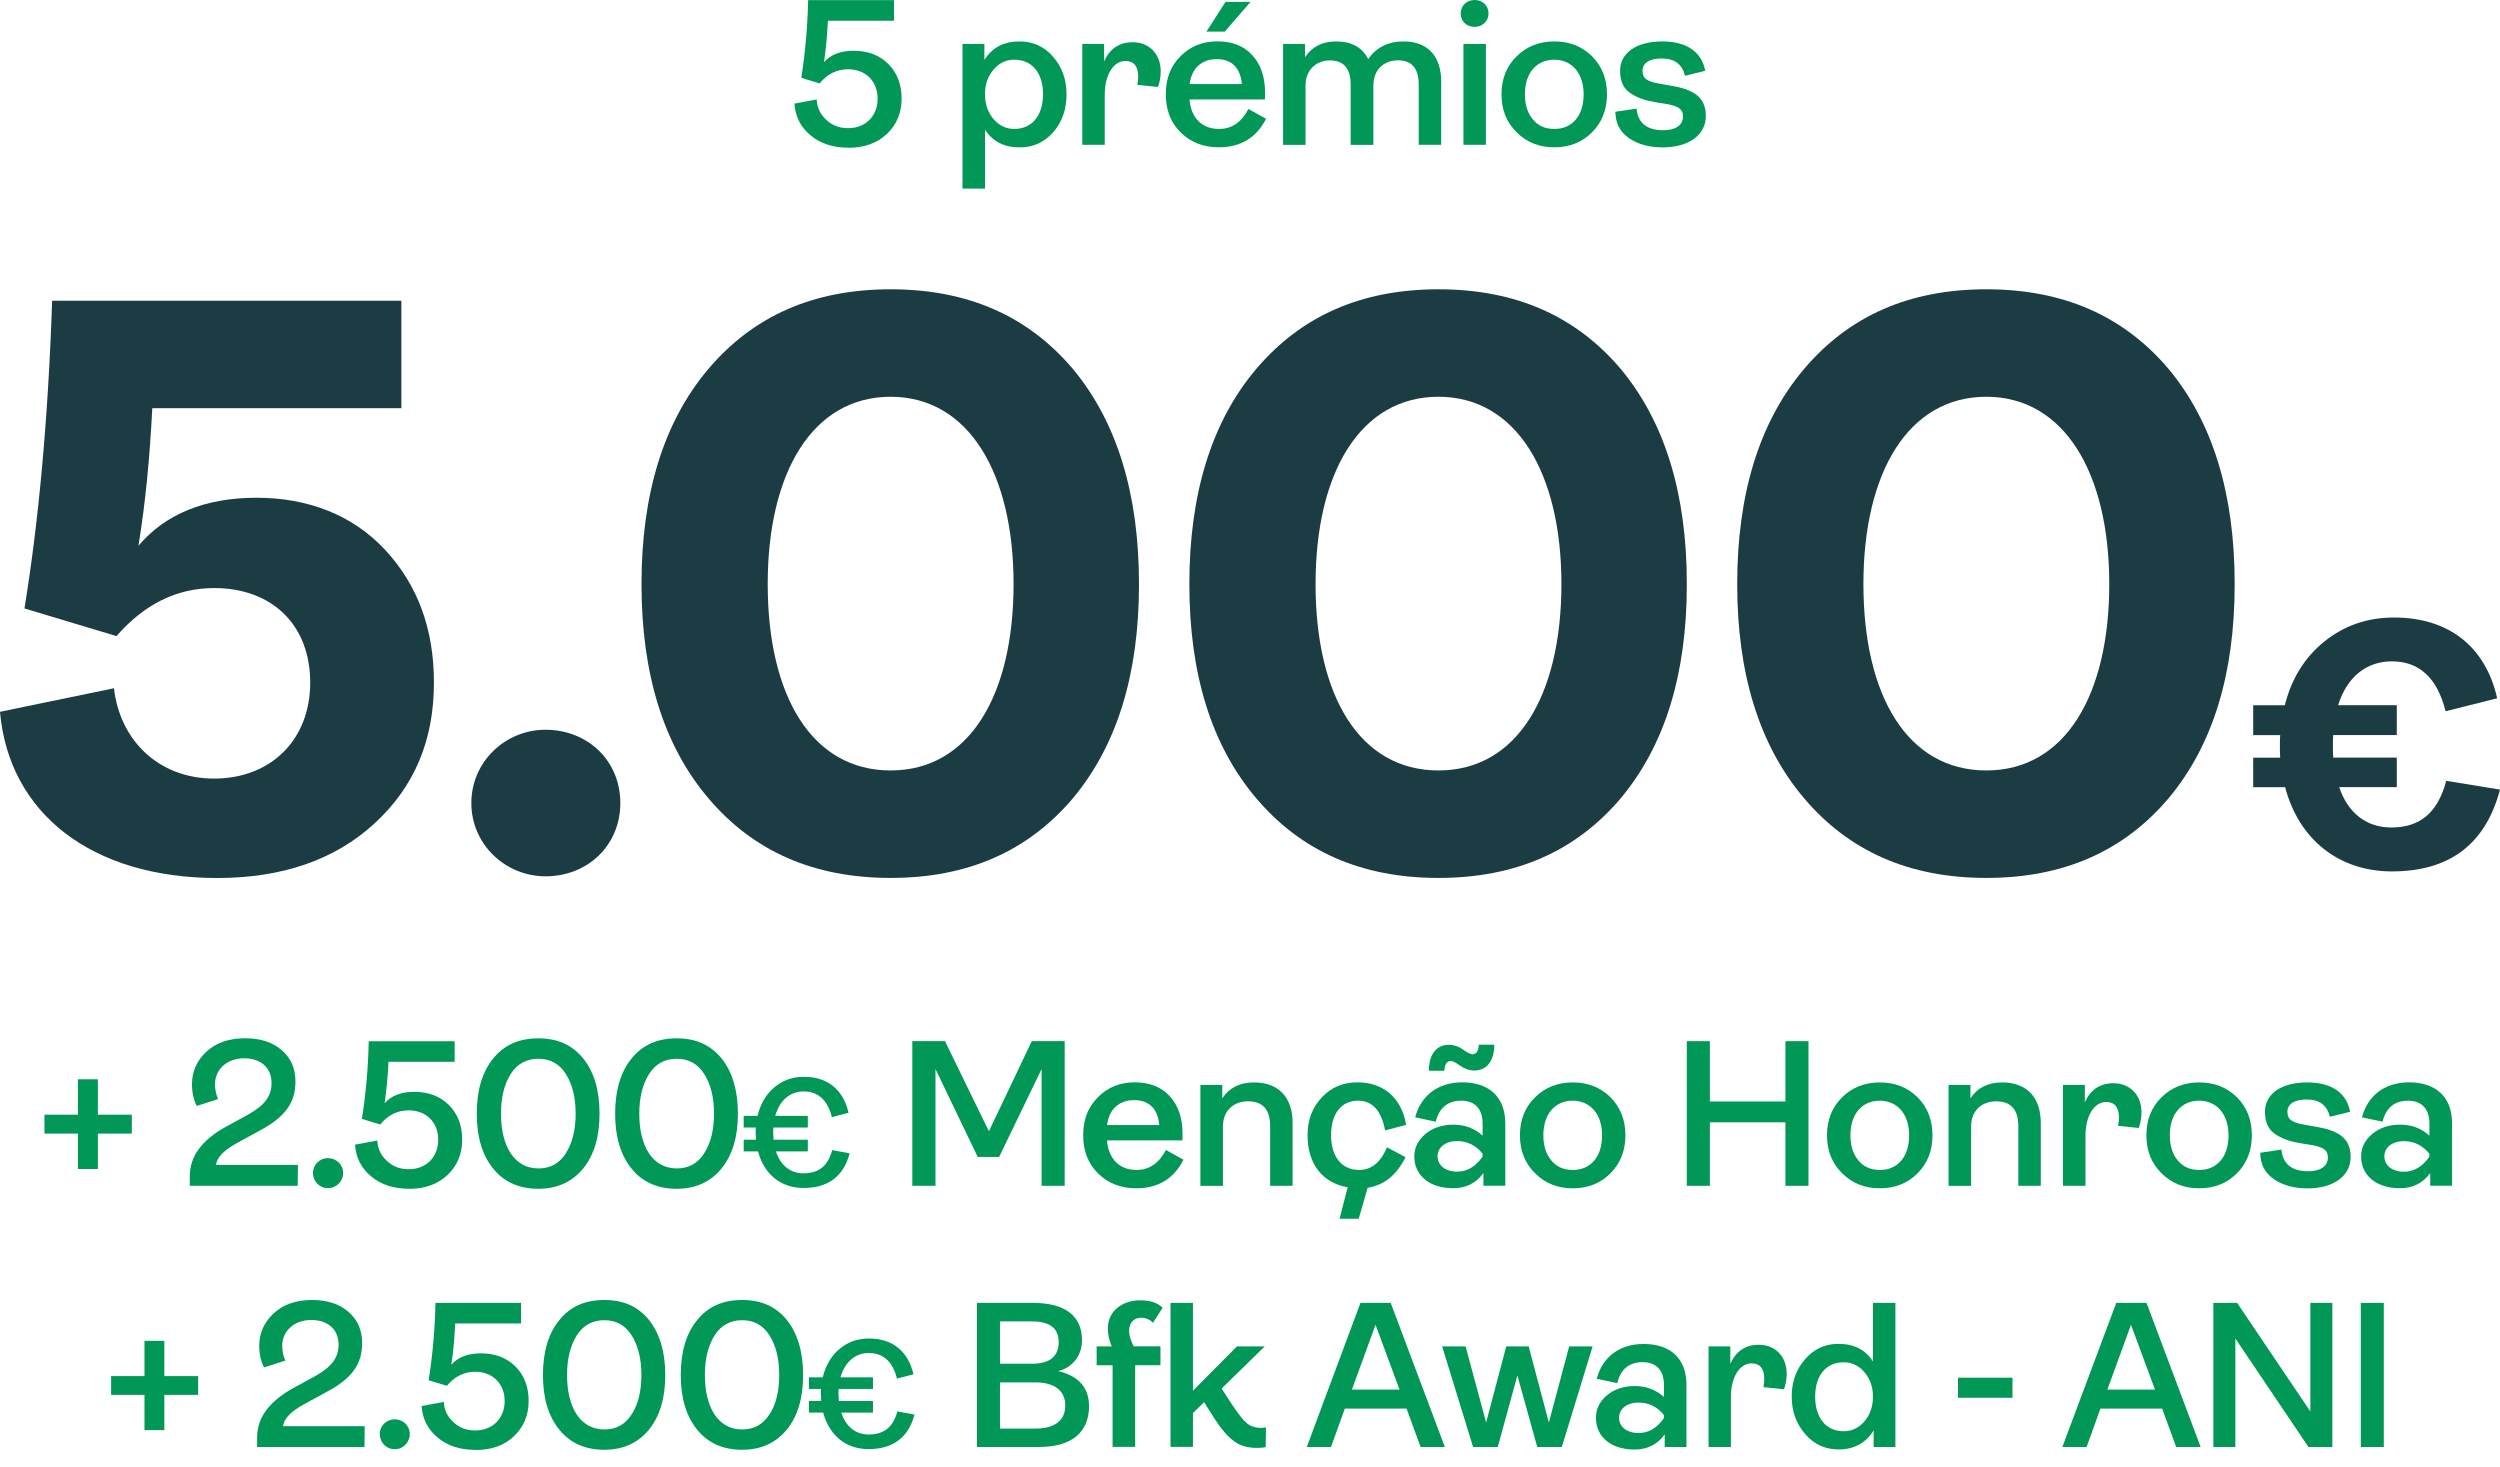 <svg width="450" height="264" viewBox="0 0 450 264" fill="none" xmlns="http://www.w3.org/2000/svg">
<g clip-path="url(#clip0_510_278)">
<path d="M152.731 26.586C149.922 26.586 147.634 25.833 145.882 24.342C144.115 22.879 143.145 20.968 143 18.651L147.011 17.898C147.055 19.288 147.605 20.519 148.691 21.533C149.733 22.546 151.051 23.068 152.659 23.068C155.801 23.068 157.973 20.895 157.973 17.753C157.973 14.611 155.801 12.468 152.659 12.468C150.631 12.468 148.908 13.322 147.532 15.016L144.231 14.003C144.94 9.543 145.36 4.894 145.462 0.029H160.927V3.736H149.024C148.879 6.545 148.647 9.05 148.314 11.194C149.545 9.803 151.341 9.137 153.629 9.137C156.221 9.137 158.306 9.919 159.928 11.541C161.506 13.148 162.288 15.219 162.288 17.753C162.288 20.287 161.39 22.474 159.624 24.125C157.857 25.776 155.54 26.601 152.731 26.601V26.586Z" fill="#009757"/>
<path d="M173.25 33.928V7.906H177.189V10.788C178.579 8.573 180.664 7.458 183.517 7.458C185.921 7.458 187.933 8.355 189.541 10.194C191.148 12.033 191.973 14.278 191.973 16.971C191.973 19.665 191.191 21.953 189.584 23.792C187.977 25.631 185.95 26.529 183.56 26.529C180.751 26.529 178.695 25.486 177.305 23.343V33.943H173.264L173.25 33.928ZM187.745 16.957C187.745 13.105 185.761 10.745 182.576 10.745C181.113 10.745 179.839 11.338 178.825 12.54C177.811 13.742 177.29 15.205 177.29 16.957C177.29 18.709 177.811 20.215 178.825 21.417C179.839 22.619 181.113 23.212 182.576 23.212C185.761 23.212 187.745 20.809 187.745 16.957Z" fill="#009757"/>
<path d="M194.812 26.065V7.906H198.736V11.049C199.75 8.761 201.473 7.602 203.905 7.602C206.787 7.602 208.93 9.659 208.93 12.844C208.93 13.742 208.785 14.683 208.438 15.653L204.731 15.277C204.847 14.524 204.876 14.046 204.876 13.786C204.876 11.918 204.094 10.976 202.559 10.976C200.459 10.976 198.852 13.409 198.852 17.044V26.065H194.812Z" fill="#009757"/>
<path d="M227.885 21.388C226.162 24.791 223.31 26.514 219.385 26.514C216.619 26.514 214.332 25.616 212.536 23.849C210.74 22.097 209.843 19.809 209.843 16.957C209.843 14.104 210.74 11.86 212.507 10.107C214.259 8.341 216.475 7.443 219.139 7.443C221.804 7.443 223.889 8.268 225.424 9.948C226.959 11.628 227.712 13.887 227.712 16.696C227.712 17.333 227.712 17.71 227.668 17.898H214.114C214.375 21.2 216.33 23.212 219.429 23.212C221.717 23.212 223.469 22.011 224.714 19.621L227.9 21.373L227.885 21.388ZM214.143 15.132H223.541C223.281 12.251 221.746 10.643 219.009 10.643C216.272 10.643 214.476 12.323 214.143 15.132ZM225.105 0.333L220.457 5.691H217.155L220.602 0.333H225.091H225.105Z" fill="#009757"/>
<path d="M259.41 14.756V26.065H255.37V15.248C255.37 12.323 254.139 10.861 251.619 10.861C249.1 10.861 247.203 12.54 247.203 15.436V26.08H243.119V15.263C243.119 12.338 241.888 10.875 239.412 10.875C236.936 10.875 234.995 12.555 234.995 15.407V26.08H230.955V7.906H234.894V10.31C236.168 8.399 238.036 7.458 240.469 7.458C243.278 7.458 245.19 8.5 246.276 10.643C247.738 8.515 249.867 7.458 252.676 7.458C257.02 7.458 259.424 10.151 259.424 14.756H259.41Z" fill="#009757"/>
<path d="M262.929 2.433C262.929 1.043 263.971 0 265.434 0C266.896 0 267.939 1.043 267.939 2.433C267.939 3.823 266.809 4.837 265.434 4.837C263.971 4.837 262.929 3.823 262.929 2.433ZM263.421 26.065V7.906H267.461V26.065H263.421Z" fill="#009757"/>
<path d="M279.784 26.514C277.047 26.514 274.803 25.616 273.007 23.821C271.168 22.025 270.27 19.737 270.27 16.971C270.27 14.206 271.168 11.918 273.007 10.122C274.803 8.355 277.047 7.458 279.784 7.458C282.521 7.458 284.765 8.355 286.561 10.122C288.357 11.918 289.254 14.206 289.254 16.971C289.254 19.737 288.357 22.025 286.561 23.821C284.765 25.616 282.521 26.514 279.784 26.514ZM279.784 23.212C281.391 23.212 282.666 22.648 283.636 21.533C284.577 20.403 285.055 18.868 285.055 16.957C285.055 13.177 282.926 10.745 279.77 10.745C276.613 10.745 274.484 13.105 274.484 16.957C274.484 18.868 274.976 20.403 275.947 21.533C276.888 22.662 278.162 23.212 279.77 23.212H279.784Z" fill="#009757"/>
<path d="M293.193 24.834C291.586 23.748 290.804 22.17 290.76 20.114L294.583 19.549C294.815 22.126 296.422 23.444 299.42 23.444C301.519 23.444 302.938 22.59 302.938 20.968C302.938 19.65 302.185 19.172 300.202 18.752L298.102 18.419C296.162 18.086 294.989 17.71 293.642 16.884C292.295 16.059 291.615 14.712 291.615 12.772C291.615 9.514 294.54 7.458 299.217 7.458C303.894 7.458 306.37 9.586 306.935 12.743L303.3 13.641C302.808 11.585 301.432 10.527 299.145 10.527C296.857 10.527 295.655 11.353 295.655 12.743C295.655 14.133 296.437 14.654 298.696 15.06L300.795 15.436C304.691 16.073 307.051 17.391 307.051 20.867C307.051 24.342 303.909 26.529 299.304 26.529C296.828 26.529 294.815 25.964 293.193 24.849V24.834Z" fill="#009757"/>
<path d="M0 128.125L20.519 123.882C21.547 133.12 28.425 140.143 38.547 140.143C48.669 140.143 55.837 133.251 55.837 122.854C55.837 112.457 48.944 105.853 38.547 105.853C31.799 105.853 25.949 108.778 20.968 114.498L4.402 109.517C6.893 94.283 8.659 75.806 9.383 54.129H72.244V73.475H27.412C26.977 81.975 26.239 90.185 24.921 98.237C29.758 92.517 36.94 89.592 46.164 89.592C55.388 89.592 63.454 92.662 69.319 98.975C75.183 105.289 78.109 113.195 78.109 122.868C78.109 133.265 74.59 141.62 67.407 148.224C60.225 154.827 50.697 158.042 39.127 158.042C16.407 158.042 1.607 146.312 0 128.154L0 128.125Z" fill="#1C3C44"/>
<path d="M84.842 144.546C84.842 137.074 90.996 131.354 98.179 131.354C105.796 131.354 111.66 136.929 111.66 144.546C111.66 152.162 105.796 157.737 98.179 157.737C90.996 157.737 84.842 152.018 84.842 144.546Z" fill="#1C3C44"/>
<path d="M160.315 158.027C146.399 158.027 135.553 153.191 127.487 143.662C119.422 134.134 115.469 121.246 115.469 105.129C115.469 89.013 119.422 75.965 127.487 66.437C135.553 56.909 146.385 52.072 160.315 52.072C174.245 52.072 185.077 56.909 193.143 66.437C201.049 75.965 205.017 88.853 205.017 105.129C205.017 121.406 201.064 134.149 193.143 143.662C185.077 153.191 174.245 158.027 160.315 158.027ZM182.441 105.129C182.441 85.204 174.376 71.418 160.315 71.418C146.254 71.418 138.189 85.045 138.189 105.129C138.189 125.214 146.095 138.681 160.315 138.681C174.535 138.681 182.441 125.055 182.441 105.129Z" fill="#1C3C44"/>
<path d="M258.928 158.027C245.012 158.027 234.166 153.191 226.1 143.662C218.035 134.134 214.082 121.246 214.082 105.129C214.082 89.013 218.035 75.965 226.1 66.437C234.166 56.909 244.998 52.072 258.928 52.072C272.858 52.072 283.69 56.909 291.756 66.437C299.662 75.965 303.63 88.853 303.63 105.129C303.63 121.406 299.677 134.149 291.756 143.662C283.69 153.191 272.858 158.027 258.928 158.027ZM281.054 105.129C281.054 85.204 272.989 71.418 258.928 71.418C244.867 71.418 236.802 85.045 236.802 105.129C236.802 125.214 244.708 138.681 258.928 138.681C273.148 138.681 281.054 125.055 281.054 105.129Z" fill="#1C3C44"/>
<path d="M357.541 158.027C343.625 158.027 332.779 153.191 324.714 143.662C316.648 134.134 312.695 121.246 312.695 105.129C312.695 89.013 316.648 75.965 324.714 66.437C332.779 56.909 343.611 52.072 357.541 52.072C371.471 52.072 382.303 56.909 390.369 66.437C398.275 75.965 402.243 88.853 402.243 105.129C402.243 121.406 398.29 134.149 390.369 143.662C382.303 153.191 371.471 158.027 357.541 158.027ZM379.667 105.129C379.667 85.204 371.602 71.418 357.541 71.418C343.48 71.418 335.415 85.045 335.415 105.129C335.415 125.214 343.321 138.681 357.541 138.681C371.761 138.681 379.667 125.055 379.667 105.129Z" fill="#1C3C44"/>
<path d="M450 142.127C447.408 151.916 440.964 156.854 430.538 156.854C420.995 156.854 413.798 151.105 411.322 141.693H405.573V136.379H410.439C410.381 135.872 410.381 135.119 410.381 134.033C410.381 133.28 410.381 132.7 410.439 132.324H405.573V126.952H411.264C412.466 122.144 414.87 118.292 418.403 115.454C421.937 112.616 426.107 111.153 430.915 111.153C440.776 111.153 447.408 116.395 449.493 125.692L440.211 128.023C438.691 122.014 435.476 119.045 430.538 119.045C425.991 119.045 422.443 121.826 420.865 126.937H431.421V132.31H419.982C419.924 132.686 419.924 133.251 419.924 134.018C419.924 135.09 419.924 135.857 419.982 136.364H431.421V141.678H421.053C422.632 146.414 426.049 148.948 430.408 148.948C435.519 148.948 438.749 146.414 440.327 140.549L450 142.127Z" fill="#1C3C44"/>
<path d="M23.726 200.644V204.047H17.615V210.418H14.024V204.047H8V200.644H14.024V194.272H17.615V200.644H23.726Z" fill="#009757"/>
<path d="M34.166 213.444V211.678C34.166 208.188 36.295 205.234 40.61 202.845L44.839 200.528C47.72 198.877 48.879 197.226 48.879 194.953C48.879 192.143 46.895 190.493 43.941 190.493C40.799 190.493 38.699 192.549 38.699 195.141C38.699 196.111 38.887 197.009 39.264 197.834L35.412 199.065C34.847 197.979 34.557 196.661 34.557 195.126C34.557 192.882 35.412 190.927 37.135 189.32C38.858 187.712 41.175 186.887 44.144 186.887C46.88 186.887 49.053 187.597 50.703 189.016C52.354 190.435 53.18 192.317 53.18 194.678C53.18 198.428 51.384 201.006 46.924 203.409L42.696 205.726C40.335 207.001 39.061 208.318 38.873 209.694H53.629L53.585 213.444H34.181H34.166Z" fill="#009757"/>
<path d="M56.336 211.128C56.336 209.636 57.538 208.463 59.03 208.463C60.521 208.463 61.767 209.622 61.767 211.128C61.767 212.634 60.565 213.864 59.03 213.864C57.495 213.864 56.336 212.634 56.336 211.128Z" fill="#009757"/>
<path d="M73.641 213.98C70.831 213.98 68.543 213.227 66.791 211.736C65.025 210.273 64.055 208.362 63.91 206.045L67.921 205.292C67.964 206.682 68.514 207.913 69.601 208.926C70.643 209.94 71.961 210.461 73.568 210.461C76.71 210.461 78.883 208.289 78.883 205.147C78.883 202.005 76.71 199.862 73.568 199.862C71.541 199.862 69.818 200.716 68.442 202.41L65.141 201.397C65.85 196.937 66.27 192.288 66.371 187.423H81.837V191.13H69.934C69.789 193.939 69.557 196.444 69.224 198.587C70.455 197.197 72.265 196.531 74.538 196.531C77.13 196.531 79.216 197.313 80.838 198.935C82.416 200.542 83.198 202.613 83.198 205.147C83.198 207.681 82.3 209.868 80.533 211.519C78.767 213.169 76.45 213.995 73.641 213.995V213.98Z" fill="#009757"/>
<path d="M88.773 210.346C86.789 207.913 85.819 204.611 85.819 200.455C85.819 196.299 86.789 192.969 88.773 190.536C90.713 188.103 93.421 186.901 96.897 186.901C100.372 186.901 103.007 188.103 104.991 190.536C106.946 192.969 107.916 196.299 107.916 200.455C107.916 204.611 106.946 207.869 104.991 210.302C103.007 212.735 100.314 213.98 96.897 213.98C93.479 213.98 90.713 212.778 88.773 210.346ZM101.849 207.58C103.007 205.784 103.616 203.424 103.616 200.47C103.616 197.516 103.022 195.155 101.849 193.316C100.69 191.477 99.04 190.58 96.911 190.58C94.782 190.58 93.088 191.477 91.93 193.316C90.771 195.155 90.177 197.516 90.177 200.47C90.177 206.349 92.581 210.317 96.925 210.317C99.054 210.317 100.705 209.419 101.863 207.58H101.849Z" fill="#009757"/>
<path d="M113.68 210.346C111.696 207.913 110.726 204.611 110.726 200.455C110.726 196.299 111.696 192.969 113.68 190.536C115.62 188.103 118.328 186.901 121.803 186.901C125.279 186.901 127.914 188.103 129.898 190.536C131.838 192.969 132.823 196.299 132.823 200.455C132.823 204.611 131.853 207.869 129.898 210.302C127.914 212.735 125.221 213.98 121.803 213.98C118.386 213.98 115.62 212.778 113.68 210.346ZM126.756 207.58C127.914 205.784 128.522 203.424 128.522 200.47C128.522 197.516 127.929 195.155 126.756 193.316C125.597 191.477 123.946 190.58 121.818 190.58C119.689 190.58 117.995 191.477 116.836 193.316C115.678 195.155 115.07 197.516 115.07 200.47C115.07 206.349 117.474 210.317 121.818 210.317C123.946 210.317 125.597 209.419 126.756 207.58Z" fill="#009757"/>
<path d="M152.937 207.609C151.836 211.765 149.056 213.835 144.61 213.835C140.541 213.835 137.529 211.345 136.443 207.247H133.866V205.147H136.081C136.052 204.597 136.023 204.148 136.023 203.844C136.023 203.424 136.023 203.149 136.052 202.961H133.866V200.861H136.356C136.878 198.703 137.877 196.98 139.397 195.706C140.889 194.46 142.67 193.823 144.712 193.823C148.954 193.823 151.778 196.126 152.734 200.296L149.736 201.078C148.954 198.008 147.275 196.459 144.639 196.459C142.206 196.459 140.324 198.066 139.542 200.861H145.407V202.961H139.209C139.18 203.149 139.18 203.438 139.18 203.844C139.18 204.148 139.209 204.597 139.238 205.147H145.407V207.247H139.672C140.469 209.795 142.308 211.2 144.596 211.2C147.289 211.2 148.998 209.984 149.794 207.015L152.893 207.594L152.937 207.609Z" fill="#009757"/>
<path d="M164.217 213.444V187.408H170.096L178.003 203.627L185.721 187.408H191.643V213.444H187.487V192.433L179.842 208.246H175.99L168.387 192.433V213.444H164.232H164.217Z" fill="#009757"/>
<path d="M213.017 208.767C211.294 212.17 208.441 213.893 204.517 213.893C201.751 213.893 199.463 212.996 197.667 211.229C195.872 209.477 194.974 207.189 194.974 204.336C194.974 201.483 195.872 199.239 197.638 197.487C199.39 195.72 201.606 194.822 204.27 194.822C206.935 194.822 209.035 195.648 210.57 197.328C212.104 199.007 212.857 201.266 212.857 204.076C212.857 204.713 212.857 205.089 212.814 205.277H199.26C199.521 208.579 201.476 210.592 204.575 210.592C206.862 210.592 208.615 209.39 209.86 207.001L213.046 208.753L213.017 208.767ZM199.275 202.512H208.673C208.412 199.63 206.877 198.023 204.14 198.023C201.403 198.023 199.608 199.702 199.275 202.512Z" fill="#009757"/>
<path d="M216.072 213.445V195.286H220.011V197.69C221.285 195.778 223.197 194.837 225.702 194.837C230.162 194.837 232.667 197.53 232.667 202.135V213.445H228.627V202.7C228.627 199.746 227.309 198.24 224.659 198.24C222.009 198.24 220.127 199.92 220.127 202.816V213.459H216.087L216.072 213.445Z" fill="#009757"/>
<path d="M249.667 206.523L252.998 208.289C251.39 211.504 249.146 213.343 246.177 213.792L244.57 219.367H241.124L242.586 213.705C238.126 212.952 235.36 209.593 235.36 204.336C235.36 201.599 236.215 199.355 237.938 197.516C239.618 195.72 241.761 194.822 244.338 194.822C248.827 194.822 252.245 197.414 253.099 202.468L249.32 203.482C248.654 199.92 247.032 198.124 244.454 198.124C241.428 198.124 239.589 200.484 239.589 204.336C239.589 208.188 241.5 210.592 244.642 210.592C246.858 210.592 248.494 209.245 249.667 206.508V206.523Z" fill="#009757"/>
<path d="M254.576 208.173C254.576 206.566 255.257 205.219 256.603 204.09C257.921 203.004 259.601 202.439 261.628 202.439C263.656 202.439 265.451 203.105 266.87 204.423V202.207C266.87 199.615 265.48 198.124 263.047 198.124C260.615 198.124 259.036 199.398 258.442 201.903L254.735 201.121C255.749 197.226 258.819 194.822 263.207 194.822C268 194.822 270.954 197.414 270.954 202.236V213.43H267.015V211.142C265.697 212.981 263.873 213.879 261.541 213.879C257.385 213.879 254.576 211.634 254.576 208.145V208.173ZM257.197 192.737C257.197 189.74 258.587 188.06 260.832 188.06C261.686 188.06 262.555 188.364 263.337 188.914C264.119 189.479 264.684 189.769 265.017 189.769C265.726 189.769 266.146 189.204 266.175 188.045H268.984C268.941 191.043 267.594 192.694 265.35 192.694C264.495 192.694 263.627 192.39 262.845 191.839C262.063 191.275 261.498 190.971 261.194 190.971C260.441 190.971 260.035 191.564 259.992 192.737H257.183H257.197ZM266.856 208.202V207.638C265.625 206.146 264.09 205.393 262.28 205.393C260.18 205.393 258.761 206.523 258.761 208.13C258.761 209.737 260.151 210.896 262.28 210.896C264.075 210.896 265.61 209.998 266.856 208.202Z" fill="#009757"/>
<path d="M283.103 213.893C280.366 213.893 278.122 212.996 276.326 211.2C274.487 209.404 273.589 207.116 273.589 204.351C273.589 201.585 274.487 199.297 276.326 197.501C278.122 195.735 280.366 194.837 283.103 194.837C285.84 194.837 288.084 195.735 289.88 197.501C291.676 199.297 292.573 201.585 292.573 204.351C292.573 207.116 291.676 209.404 289.88 211.2C288.084 212.996 285.84 213.893 283.103 213.893ZM283.103 210.592C284.71 210.592 285.985 210.027 286.955 208.912C287.896 207.783 288.374 206.248 288.374 204.336C288.374 200.557 286.245 198.124 283.089 198.124C279.932 198.124 277.803 200.484 277.803 204.336C277.803 206.248 278.295 207.783 279.266 208.912C280.207 210.042 281.481 210.592 283.089 210.592H283.103Z" fill="#009757"/>
<path d="M303.622 213.444V187.408H307.778V198.269H321.375V187.408H325.531V213.444H321.375V202.019H307.778V213.444H303.622Z" fill="#009757"/>
<path d="M338.376 213.893C335.639 213.893 333.394 212.996 331.599 211.2C329.76 209.404 328.862 207.116 328.862 204.351C328.862 201.585 329.76 199.297 331.599 197.501C333.394 195.735 335.639 194.837 338.376 194.837C341.112 194.837 343.357 195.735 345.153 197.501C346.948 199.297 347.846 201.585 347.846 204.351C347.846 207.116 346.948 209.404 345.153 211.2C343.357 212.996 341.112 213.893 338.376 213.893ZM338.376 210.592C339.983 210.592 341.257 210.027 342.227 208.912C343.169 207.783 343.647 206.248 343.647 204.336C343.647 200.557 341.518 198.124 338.361 198.124C335.204 198.124 333.076 200.484 333.076 204.336C333.076 206.248 333.568 207.783 334.538 208.912C335.479 210.042 336.754 210.592 338.361 210.592H338.376Z" fill="#009757"/>
<path d="M350.742 213.445V195.286H354.681V197.69C355.955 195.778 357.866 194.837 360.372 194.837C364.832 194.837 367.337 197.53 367.337 202.135V213.445H363.297V202.7C363.297 199.746 361.979 198.24 359.329 198.24C356.679 198.24 354.797 199.92 354.797 202.816V213.459H350.756L350.742 213.445Z" fill="#009757"/>
<path d="M371.333 213.444V195.286H375.272V198.428C376.286 196.14 378.009 194.982 380.442 194.982C383.323 194.982 385.467 197.038 385.467 200.224C385.467 201.121 385.322 202.063 384.974 203.033L381.267 202.656C381.383 201.903 381.412 201.426 381.412 201.165C381.412 199.297 380.63 198.356 379.095 198.356C376.995 198.356 375.388 200.788 375.388 204.423V213.444H371.348H371.333Z" fill="#009757"/>
<path d="M395.864 213.893C393.127 213.893 390.882 212.996 389.087 211.2C387.248 209.404 386.35 207.116 386.35 204.351C386.35 201.585 387.248 199.297 389.087 197.501C390.882 195.735 393.127 194.837 395.864 194.837C398.6 194.837 400.845 195.735 402.641 197.501C404.436 199.297 405.334 201.585 405.334 204.351C405.334 207.116 404.436 209.404 402.641 211.2C400.845 212.996 398.6 213.893 395.864 213.893ZM395.864 210.592C397.471 210.592 398.745 210.027 399.715 208.912C400.657 207.783 401.135 206.248 401.135 204.336C401.135 200.557 399.006 198.124 395.849 198.124C392.692 198.124 390.564 200.484 390.564 204.336C390.564 206.248 391.056 207.783 392.026 208.912C392.967 210.042 394.242 210.592 395.849 210.592H395.864Z" fill="#009757"/>
<path d="M409.273 212.214C407.665 211.128 406.869 209.549 406.84 207.493L410.663 206.928C410.895 209.506 412.502 210.824 415.499 210.824C417.599 210.824 419.018 209.969 419.018 208.347C419.018 207.03 418.265 206.552 416.281 206.132L414.182 205.799C412.241 205.466 411.068 205.089 409.722 204.264C408.375 203.438 407.694 202.092 407.694 200.151C407.694 196.893 410.62 194.837 415.297 194.837C419.974 194.837 422.45 196.966 423.015 200.122L419.38 201.02C418.888 198.964 417.512 197.907 415.224 197.907C412.936 197.907 411.735 198.732 411.735 200.122C411.735 201.512 412.516 202.034 414.761 202.439L416.861 202.816C420.756 203.453 423.116 204.771 423.116 208.246C423.116 211.721 419.974 213.908 415.369 213.908C412.893 213.908 410.88 213.343 409.258 212.228L409.273 212.214Z" fill="#009757"/>
<path d="M424.999 208.174C424.999 206.566 425.679 205.219 427.026 204.09C428.344 203.004 430.023 202.439 432.051 202.439C434.078 202.439 435.874 203.105 437.293 204.423V202.208C437.293 199.615 435.902 198.124 433.47 198.124C431.037 198.124 429.459 199.398 428.865 201.903L425.158 201.121C426.171 197.226 429.241 194.822 433.629 194.822C438.422 194.822 441.376 197.414 441.376 202.236V213.43H437.437V211.142C436.12 212.981 434.295 213.879 431.964 213.879C427.808 213.879 424.999 211.634 424.999 208.145V208.174ZM437.278 208.217V207.652C436.047 206.161 434.512 205.408 432.702 205.408C430.603 205.408 429.183 206.537 429.183 208.145C429.183 209.752 430.574 210.91 432.702 210.91C434.498 210.91 436.033 210.013 437.278 208.217Z" fill="#009757"/>
<path d="M35.67 247.701V251.076H29.583V257.424H26.007V251.076H20V247.701H26.007V241.353H29.583V247.701H35.67Z" fill="#009757"/>
<path d="M46.281 260.458V258.71C46.281 255.234 48.411 252.301 52.69 249.911L56.909 247.6C59.781 245.953 60.947 244.306 60.947 242.036C60.947 239.243 58.958 237.596 56.025 237.596C52.891 237.596 50.801 239.645 50.801 242.217C50.801 243.181 50.982 244.085 51.364 244.908L47.527 246.134C46.964 245.049 46.663 243.743 46.663 242.217C46.663 239.987 47.527 238.038 49.234 236.431C50.942 234.824 53.252 234 56.185 234C58.917 234 61.087 234.703 62.714 236.129C64.362 237.556 65.185 239.404 65.185 241.754C65.185 245.491 63.397 248.062 58.958 250.453L54.739 252.763C52.389 254.029 51.123 255.335 50.942 256.721H65.647L65.607 260.458H46.281Z" fill="#009757"/>
<path d="M68.359 258.127C68.359 256.641 69.545 255.475 71.052 255.475C72.558 255.475 73.763 256.641 73.763 258.127C73.763 259.614 72.578 260.859 71.052 260.859C69.525 260.859 68.359 259.634 68.359 258.127Z" fill="#009757"/>
<path d="M85.596 260.98C82.803 260.98 80.513 260.237 78.766 258.75C77.018 257.304 76.033 255.395 75.893 253.085L79.891 252.342C79.931 253.728 80.493 254.953 81.578 255.958C82.623 256.962 83.928 257.484 85.536 257.484C88.67 257.484 90.839 255.315 90.839 252.181C90.839 249.047 88.67 246.918 85.536 246.918C83.527 246.918 81.799 247.781 80.433 249.449L77.158 248.444C77.862 244.005 78.283 239.384 78.384 234.522H93.792V238.219H81.94C81.799 241.011 81.578 243.522 81.237 245.652C82.462 244.266 84.25 243.603 86.54 243.603C89.112 243.603 91.201 244.386 92.808 245.993C94.375 247.601 95.158 249.65 95.158 252.181C95.158 254.712 94.254 256.882 92.507 258.529C90.759 260.176 88.449 261 85.636 261" fill="#009757"/>
<path d="M100.683 257.344C98.694 254.913 97.73 251.638 97.73 247.5C97.73 243.362 98.694 240.047 100.683 237.616C102.612 235.185 105.304 234 108.779 234C112.255 234 114.866 235.185 116.835 237.616C118.763 240.047 119.748 243.362 119.748 247.5C119.748 251.638 118.784 254.893 116.835 257.304C114.846 259.734 112.174 260.96 108.779 260.96C105.384 260.96 102.632 259.775 100.683 257.344ZM113.701 254.592C114.866 252.804 115.449 250.453 115.449 247.5C115.449 244.547 114.846 242.196 113.701 240.368C112.536 238.54 110.909 237.636 108.779 237.636C106.65 237.636 104.982 238.54 103.817 240.368C102.672 242.196 102.069 244.547 102.069 247.5C102.069 253.366 104.46 257.304 108.779 257.304C110.909 257.304 112.556 256.4 113.701 254.571" fill="#009757"/>
<path d="M125.493 257.344C123.504 254.913 122.54 251.638 122.54 247.5C122.54 243.362 123.504 240.047 125.493 237.616C127.422 235.185 130.114 234 133.589 234C137.065 234 139.676 235.185 141.645 237.616C143.574 240.047 144.558 243.362 144.558 247.5C144.558 251.638 143.594 254.893 141.645 257.304C139.656 259.734 136.984 260.96 133.589 260.96C130.194 260.96 127.442 259.775 125.493 257.344ZM138.511 254.592C139.676 252.804 140.259 250.453 140.259 247.5C140.259 244.547 139.656 242.196 138.511 240.368C137.346 238.54 135.719 237.636 133.589 237.636C131.46 237.636 129.792 238.54 128.627 240.368C127.482 242.196 126.879 244.547 126.879 247.5C126.879 253.366 129.27 257.304 133.589 257.304C135.719 257.304 137.366 256.4 138.511 254.571" fill="#009757"/>
<path d="M164.607 254.632C163.502 258.77 160.75 260.839 156.31 260.839C152.252 260.839 149.259 258.348 148.174 254.27H145.603V252.181H147.812C147.792 251.638 147.752 251.196 147.752 250.895C147.752 250.473 147.752 250.212 147.772 250.011H145.603V247.922H148.094C148.616 245.772 149.621 244.065 151.127 242.799C152.614 241.553 154.382 240.931 156.431 240.931C160.65 240.931 163.462 243.221 164.426 247.379L161.453 248.143C160.69 245.089 159.002 243.542 156.371 243.542C153.94 243.542 152.071 245.149 151.288 247.922H157.134V250.011H150.946C150.926 250.212 150.926 250.473 150.926 250.895C150.926 251.196 150.946 251.638 150.987 252.181H157.134V254.27H151.429C152.232 256.801 154.04 258.207 156.35 258.207C159.022 258.207 160.73 257.002 161.533 254.049L164.627 254.632H164.607Z" fill="#009757"/>
<path d="M175.857 260.458V234.522H186.002C191.708 234.522 194.761 236.873 194.761 241.232C194.761 244.025 193.013 246.194 190.462 246.797C194.159 247.661 196.027 249.79 196.027 253.105C196.027 257.886 192.813 260.458 187.007 260.458H175.857ZM179.996 245.471H185.781C188.955 245.471 190.563 244.165 190.563 241.554C190.563 239.083 188.955 237.857 185.781 237.857H179.996V245.471ZM179.996 257.143H186.404C189.839 257.143 191.748 255.697 191.748 253.005C191.748 250.313 189.839 248.826 186.304 248.826H179.996V257.143Z" fill="#009757"/>
<path d="M200.265 260.458V245.752H197.393V242.357H200.125C199.643 241.272 199.422 240.228 199.422 239.143C199.422 237.576 199.984 236.35 201.129 235.406C202.254 234.502 203.62 234.06 205.228 234.06C207.056 234.06 208.402 234.502 209.265 235.406L207.538 238.098C206.935 237.496 206.232 237.194 205.368 237.194C204.163 237.194 203.239 238.058 203.239 239.545C203.239 240.328 203.5 241.252 204.062 242.337H208.884V245.732H204.324V260.438H200.265V260.458Z" fill="#009757"/>
<path d="M227.868 256.902L227.828 260.478C227.346 260.598 226.783 260.618 226.161 260.618C224.553 260.618 223.167 260.217 222.102 259.393C220.977 258.569 219.792 257.183 218.567 255.295L216.739 252.382L214.73 254.351V260.438H210.692V234.522H214.73V250.333L222.645 242.357H227.647L219.893 249.931L221.721 252.764C222.846 254.431 223.73 255.596 224.413 256.159C225.056 256.721 225.94 257.022 227.024 257.022C227.366 257.022 227.667 256.982 227.928 256.902" fill="#009757"/>
<path d="M255.712 260.458L253.181 253.547H242.071L239.58 260.458H235.221L244.884 234.522H250.328L260.071 260.458H255.712ZM243.337 250.132H251.915L247.596 238.46L243.337 250.132Z" fill="#009757"/>
<path d="M265.154 260.458L259.589 242.357H263.808L267.504 256.058L271.12 242.357H275.158L278.794 256.058L282.451 242.357H286.669L281.125 260.458H276.705L273.129 247.581L269.594 260.458H265.154Z" fill="#009757"/>
<path d="M287.272 255.194C287.272 253.587 287.935 252.241 289.281 251.136C290.587 250.051 292.274 249.489 294.283 249.489C296.292 249.489 298.08 250.152 299.507 251.457V249.248C299.507 246.676 298.12 245.19 295.69 245.19C293.259 245.19 291.692 246.455 291.109 248.966L287.413 248.183C288.417 244.306 291.471 241.915 295.85 241.915C300.632 241.915 303.565 244.486 303.565 249.308V260.457H299.647V258.187C298.341 260.015 296.513 260.919 294.203 260.919C290.065 260.919 287.272 258.69 287.272 255.214M299.507 255.254V254.692C298.281 253.205 296.754 252.462 294.946 252.462C292.857 252.462 291.431 253.587 291.431 255.194C291.431 256.801 292.817 257.946 294.946 257.946C296.734 257.946 298.261 257.062 299.507 255.254Z" fill="#009757"/>
<path d="M307.542 260.458V242.357H311.459V245.491C312.464 243.221 314.192 242.056 316.602 242.056C319.475 242.056 321.605 244.105 321.605 247.279C321.605 248.183 321.464 249.107 321.122 250.071L317.426 249.69C317.547 248.946 317.567 248.464 317.567 248.203C317.567 246.335 316.783 245.411 315.256 245.411C313.167 245.411 311.56 247.841 311.56 251.458V260.458H307.522H307.542Z" fill="#009757"/>
<path d="M324.94 258.127C323.333 256.299 322.509 254.069 322.509 251.377C322.509 248.685 323.333 246.455 324.94 244.627C326.547 242.799 328.516 241.895 330.906 241.895C333.699 241.895 335.788 242.94 337.134 245.069V234.522H341.172V260.458H337.255V257.464C335.868 259.734 333.739 260.9 330.947 260.9C328.516 260.9 326.547 259.976 324.94 258.147M335.607 255.837C336.612 254.652 337.134 253.145 337.134 251.397C337.134 249.65 336.612 248.183 335.607 246.998C334.603 245.813 333.337 245.21 331.871 245.21C328.697 245.21 326.728 247.56 326.728 251.397C326.728 255.234 328.697 257.625 331.871 257.625C333.317 257.625 334.603 257.022 335.607 255.837Z" fill="#009757"/>
<path d="M362.245 247.982H352.442V251.598H362.245V247.982Z" fill="#009757"/>
<path d="M391.716 260.458L389.185 253.547H378.076L375.585 260.458H371.225L380.928 234.522H386.373L396.116 260.458H391.757H391.716ZM379.321 250.132H387.899L383.58 238.46L379.321 250.132Z" fill="#009757"/>
<path d="M398.406 260.458V234.522H402.685L415.864 254.069V234.522H419.821V260.458H415.522L402.364 240.931V260.458H398.406Z" fill="#009757"/>
<path d="M429.082 234.522H424.944V260.458H429.082V234.522Z" fill="#009757"/>
</g>
<defs>
<clipPath id="clip0_510_278">
<rect width="450" height="264" fill="white"/>
</clipPath>
</defs>
</svg>
